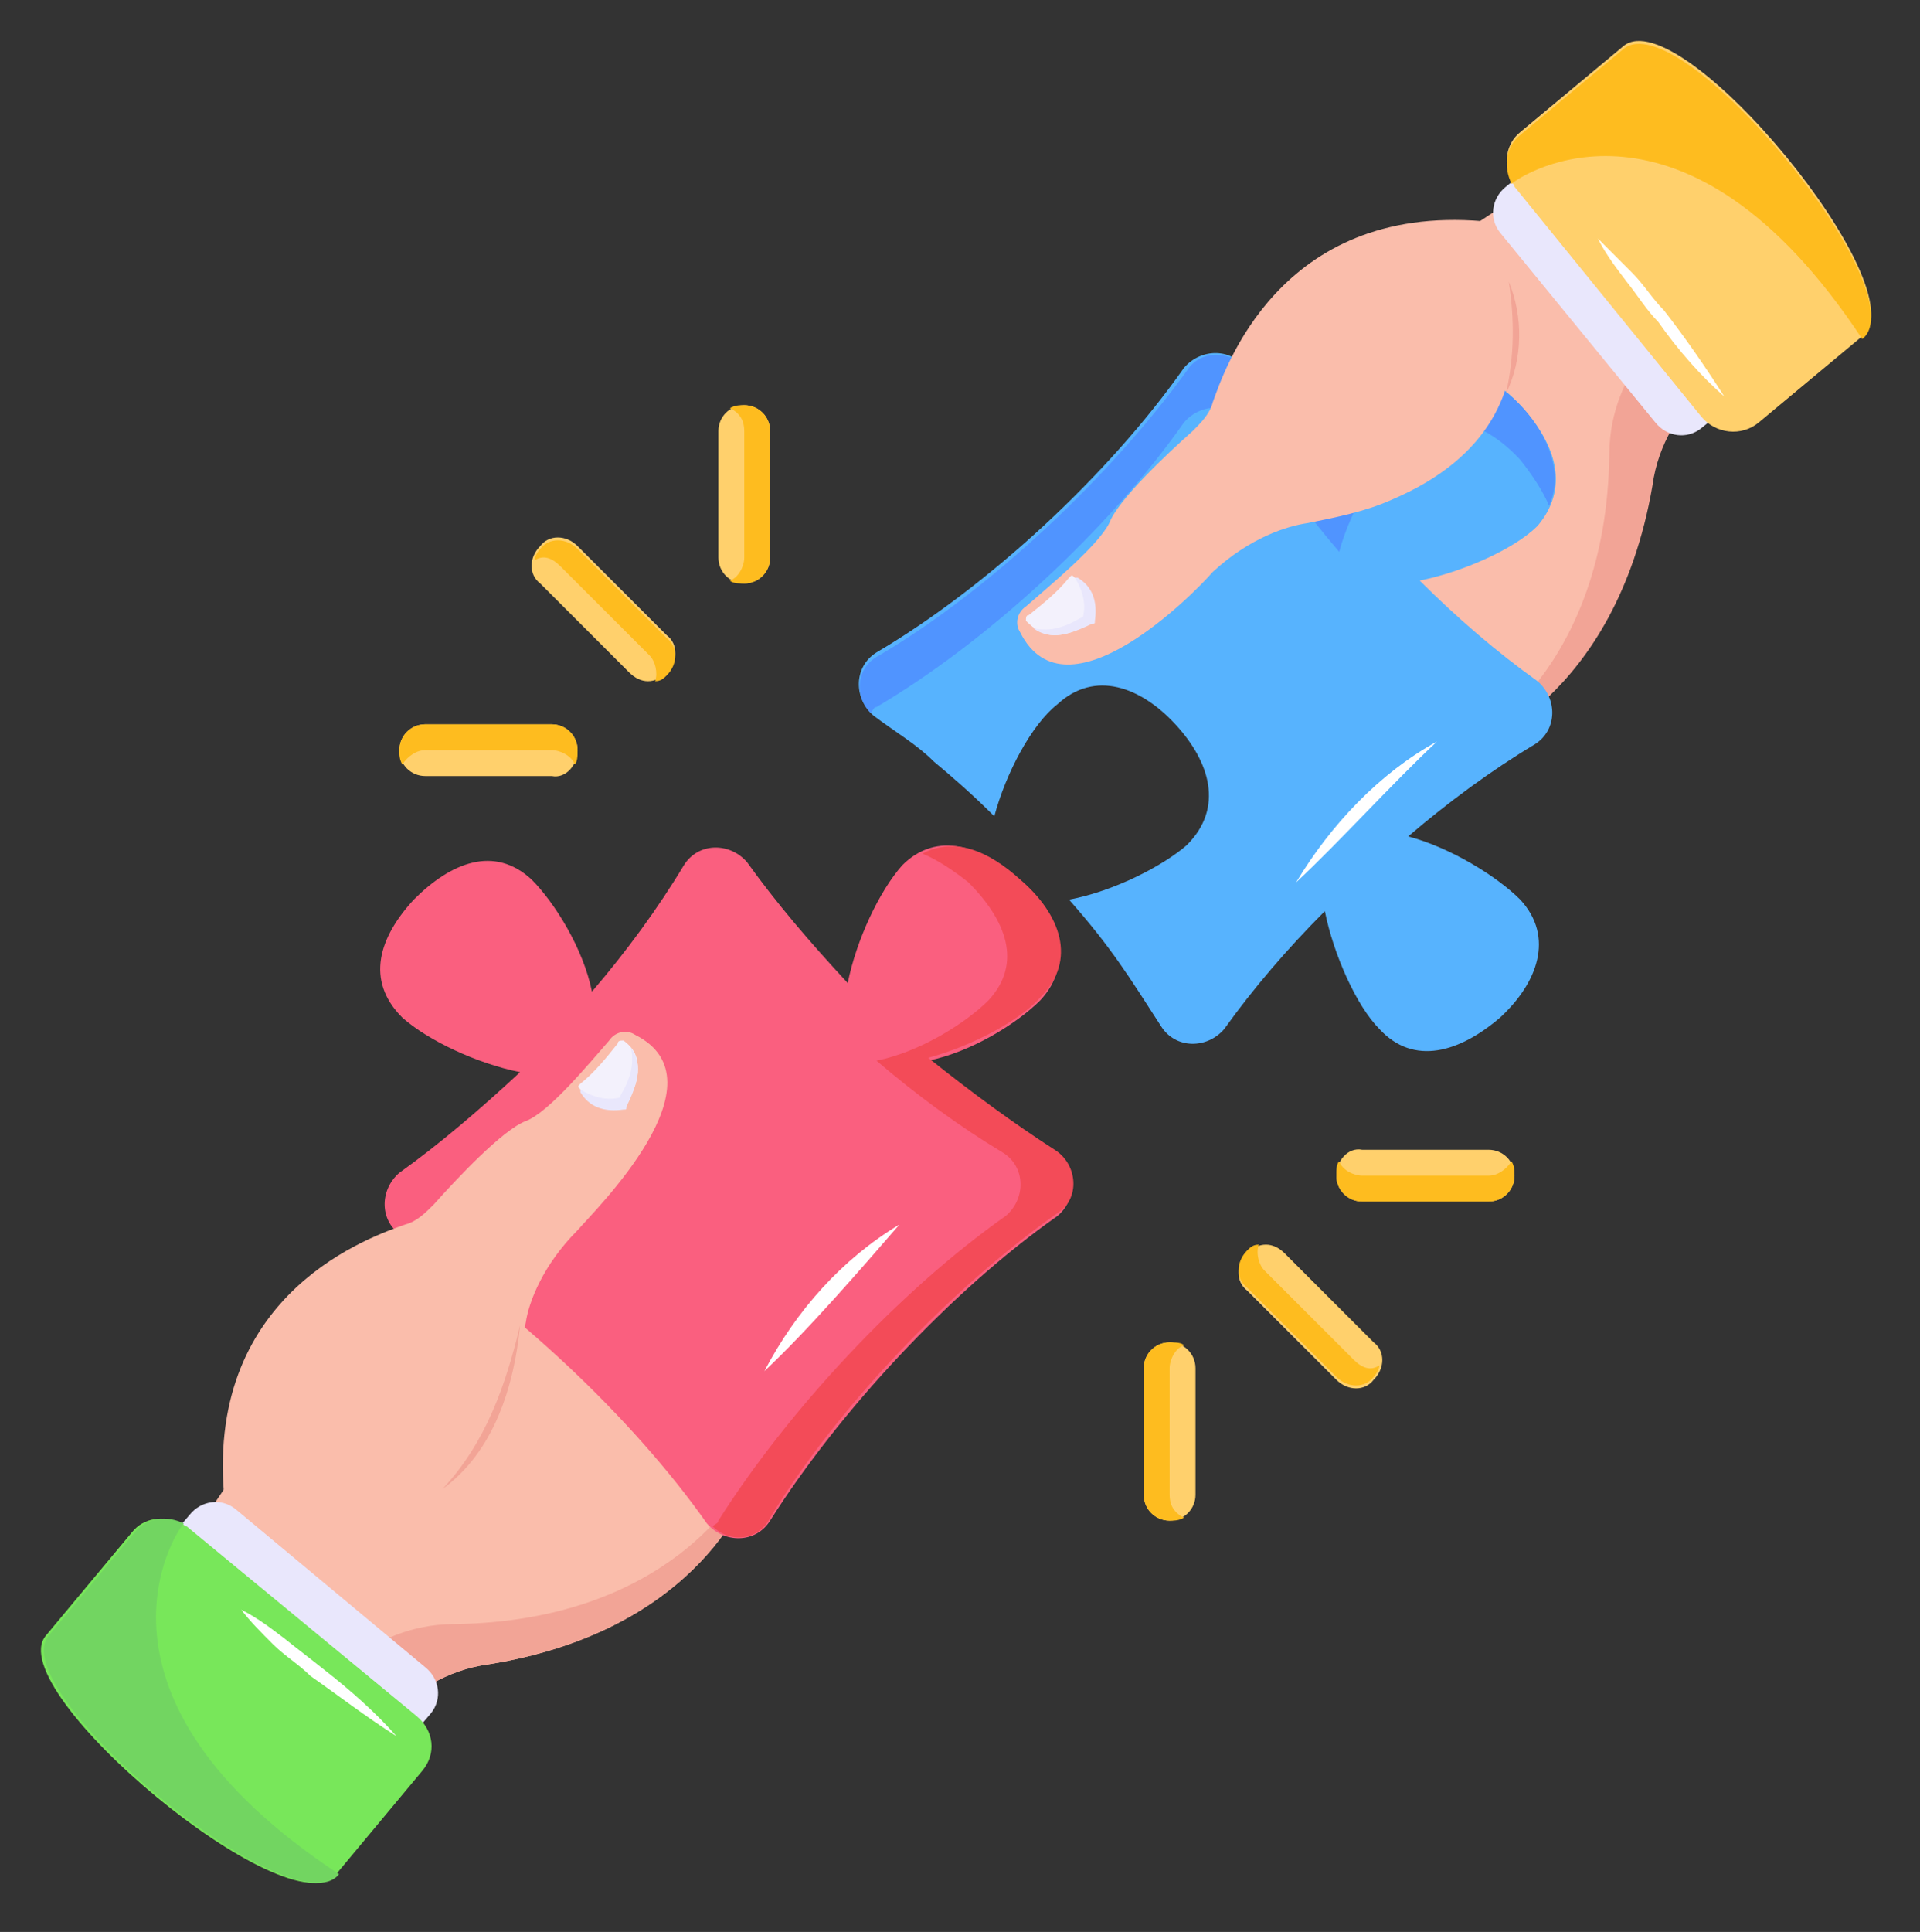 <?xml version="1.0" encoding="UTF-8"?>
<!DOCTYPE svg PUBLIC '-//W3C//DTD SVG 1.0//EN'
          'http://www.w3.org/TR/2001/REC-SVG-20010904/DTD/svg10.dtd'>
<svg height="506.0" preserveAspectRatio="xMidYMid meet" version="1.0" viewBox="5.3 3.8 503.0 506.0" width="503.0" xmlns="http://www.w3.org/2000/svg" xmlns:xlink="http://www.w3.org/1999/xlink" zoomAndPan="magnify"
><rect x="5.3" y="3.8" width="503.0" height="506.0" fill="#333333" stroke="none"/><g
  ><g
    ><g
      ><g
        ><g
          ><g
            ><g
              ><g
                ><g
                  ><path d="M133.271,334.306l-45.93,24.847l-26.353,39.153l-6.023,8.282 c18.823,13.553,34.635,30.87,53.458,45.93c5.271-5.271,13.554-11.295,24.848-12.801 c56.471-9.035,68.518-46.683,68.518-46.683l-45.177-41.411L133.271,334.306z" fill="#FABDAB"
                  /></g
                  ><g
                  ><g
                    ><path d="M192,384l7.529,9.035c0,0-18.07,35.389-75.294,36.142c-11.294,0-20.33,4.518-26.354,9.035 c-9.035-10.541-18.07-21.082-26.353-32.376c-1.506,1.506-2.259,3.012-3.765,4.518c-0.753,0.753-1.506,1.506-2.259,3.012 c0,0.753-0.753,0.753-0.753,1.506c15.059,12.047,28.611,25.6,43.67,37.647c5.271-5.271,13.554-11.295,24.848-12.801 c56.471-9.035,68.518-46.683,68.518-46.683L192,384z" fill="#F2A496"
                    /></g
                  ></g
                  ><g
                  ><g
                    ><path d="M100.894,472.847l17.318-20.329c3.012-3.765,2.259-9.036-1.506-12.048l-49.694-41.411 c-3.765-3.013-9.035-2.26-12.047,1.506l-17.318,20.329L100.894,472.847z" fill="#E9E7FC"
                    /></g
                    ><g
                    ><path d="M115.953,467.577l-22.589,27.105c-12.047,15.059-88.094-48.188-76.047-62.494l22.588-27.105 c3.012-3.765,8.282-4.518,12.801-2.259c0.753,0,0.753,0.753,1.506,0.753l60.235,49.694 C118.965,457.036,119.718,463.059,115.953,467.577z" fill="#78E75A"
                    /></g
                    ><g
                    ><path d="M94.117,494.682c-12.047,15.059-88.094-48.188-76.047-62.494l22.588-27.105 c3.012-3.765,8.283-4.518,12.801-2.259C51.2,405.083,23.341,448,94.117,494.682z" fill="#72D561"
                    /></g
                    ><g
                    ><path d="M109.176,458.542c-8.282-5.271-15.059-10.542-22.588-15.813c-3.012-3.012-6.776-5.271-9.788-8.282 s-6.023-6.023-8.282-9.035c4.518,2.259,8.282,5.271,11.294,7.529c3.765,3.012,6.776,5.271,10.541,8.282 C97.129,446.494,103.906,452.518,109.176,458.542z" fill="#FFF"
                    /></g
                  ></g
                ></g
              ></g
            ></g
            ><g
            ><g
              ><g
                ><path d="M272.565,234.918c9.788,9.788,14.306,21.082,5.271,30.87c-6.023,6.024-18.07,13.554-29.364,15.813 c10.541,9.035,21.835,17.317,33.129,24.094c6.023,3.765,6.023,12.047,0.753,16.564 c-27.858,19.577-57.224,51.2-75.294,79.813c-3.765,6.023-12.047,6.023-16.564,0.753 c-19.577-27.859-51.2-57.224-79.813-75.295c-6.023-3.765-6.023-12.047-0.753-16.564 c10.542-7.529,21.083-16.564,31.624-26.353c-11.294-2.259-24.094-8.282-30.871-14.306 c-9.788-9.789-6.023-21.083,3.013-30.871c9.788-9.788,21.082-14.306,30.87-5.271c6.023,6.023,13.553,18.07,15.812,29.364 c9.035-10.541,17.318-21.835,24.095-33.129c3.765-6.023,12.047-6.023,16.564-0.753 c7.529,10.541,16.564,21.082,26.353,31.623c2.259-11.294,8.282-24.094,14.307-30.87 C250.73,221.365,262.777,225.13,272.565,234.918L272.565,234.918z" fill="#FA5F7F"
                /></g
              ></g
              ><g
              ><path d="M205.553,362.918c8.282-15.812,20.329-29.365,35.389-38.4 C231.153,335.812,216.847,352.377,205.553,362.918z" fill="#FFF"
              /></g
              ><g
              ><g
                ><g
                  ><path d="M246.965,227.388c3.765,1.506,8.282,4.518,12.047,7.529c9.788,9.788,14.306,21.082,5.271,30.87 c-6.023,6.024-18.07,13.554-29.365,15.813c10.542,9.035,21.836,17.317,33.13,24.094c6.023,3.765,6.023,12.047,0.753,16.564 c-27.859,19.577-57.224,51.2-75.294,79.813c0,0.753-0.753,0.753-1.506,1.506c4.518,4.518,12.047,3.765,15.059-2.259 c17.317-28.612,47.436-60.235,75.294-79.813c6.023-3.765,5.271-12.8-0.753-16.564 c-10.541-6.776-21.835-15.059-33.129-24.094c11.294-3.012,24.094-9.788,29.364-15.813 c9.788-9.788,5.271-21.835-5.271-30.87C264.282,226.635,255.247,222.871,246.965,227.388L246.965,227.388z" fill="#F34B58"
                  /></g
                ></g
              ></g
            ></g
            ><g
            ><g
              ><path d="M171.67,274.824c-2.259-1.506-5.271-0.753-6.776,1.506c-5.271,6.023-15.812,18.823-21.835,21.082 s-18.07,15.059-24.094,21.835c-2.259,2.259-4.518,4.518-7.53,5.271c-8.282,3.012-51.952,17.318-47.435,70.776 c0,0,50.447,29.365,73.035-23.341c3.012-6.776,4.518-14.306,6.023-21.835c0.753-5.271,4.518-15.059,13.553-24.095 C161.129,320.753,195.765,286.871,171.67,274.824z" fill="#FABDAB"
              /></g
              ><g
              ><path d="M172.423,283.859c0-3.012-0.753-5.271-3.765-7.529c-0.753,0-1.506,0-1.506,0.753 c-3.012,3.765-6.023,7.529-9.788,10.541c-0.753,0.753-0.753,0.753,0,1.506c2.259,3.765,6.023,5.271,11.294,4.518 c0.753,0,0.753,0,0.753-0.753C171.67,289.13,172.423,286.118,172.423,283.859z" fill="#F3F1FC"
              /></g
              ><g
              ><g
                ><path d="M172.423,283.859c0-2.259-0.753-4.518-2.259-6.023c0.753,0.753,0.753,2.259,0.753,3.765 c0,2.259-0.753,5.271-3.012,9.035c0,0.753-0.753,0.753-0.753,0.753c-3.765,0.753-7.529-0.753-9.788-2.259v0.753 c2.259,3.765,6.023,5.271,11.294,4.518c0.753,0,0.753,0,0.753-0.753C171.67,289.13,172.423,286.118,172.423,283.859 L172.423,283.859z" fill="#E9E7FC"
                /></g
              ></g
            ></g
          ></g
        ></g
        ><g
        ><path d="M121.224,393.788c11.294-12.047,16.564-27.105,20.329-42.917 C140.047,366.682,134.777,384,121.224,393.788z" fill="#F2A496"
        /></g
      ></g
      ><g
      ><g
        ><g
          ><g
            ><g
              ><g
                ><g
                  ><g
                    ><path d="M332.047,131.011l25.6-45.929l39.906-26.354l7.529-6.023 c13.553,18.823,30.87,35.389,45.177,53.459c-5.271,5.271-11.295,13.553-12.801,24.847 c-9.788,56.471-47.435,68.518-47.435,68.518l-41.412-45.176L332.047,131.011z" fill="#FABDAB"
                    /></g
                    ><g
                    ><g
                      ><path d="M381.74,190.494l9.036,7.529c0,0,35.388-18.07,36.141-75.294c0-11.294,4.518-20.329,9.035-26.353 c-10.541-9.788-21.082-18.07-31.623-27.106c1.506-1.506,3.012-2.259,4.518-3.765c0.753-0.753,1.506-1.506,3.012-2.259 c0.753,0,0.753-0.753,1.506-0.753c12.047,15.059,25.6,28.612,37.647,43.671c-5.271,5.271-11.295,13.553-12.801,24.847 c-9.788,56.471-47.435,68.518-47.435,68.518L381.74,190.494z" fill="#F2A496"
                      /></g
                    ></g
                    ><g
                    ><g
                      ><g
                        ><path d="M403.576,109.929c-9.035-9.788-21.083-14.306-30.871-5.271 c-6.023,6.023-13.553,18.07-16.564,29.364c-9.035-10.541-17.317-21.835-24.094-33.129 c-3.765-6.023-12.047-6.023-16.565-0.753c-19.576,27.858-51.199,57.224-80.564,74.541 c-6.023,3.765-6.023,12.047-0.753,16.564c6.023,4.518,11.295,7.529,15.813,12.047 c4.518,3.766,9.788,8.283,15.812,14.307c3.012-11.294,9.788-24.095,16.564-29.365c9.788-9.035,21.835-4.518,30.87,5.271 s12.801,21.836,3.012,31.624c-6.023,5.271-18.823,12.047-30.87,14.306c11.294,12.8,15.812,20.329,24.094,33.13 c3.765,6.023,12.048,6.023,16.565,0.753c7.529-10.542,16.564-21.083,26.353-30.871 c2.259,11.294,8.282,24.847,14.306,30.871c9.035,9.788,21.083,6.023,31.624-3.012 c9.788-9.036,14.306-21.083,5.271-30.871c-6.023-6.023-18.07-13.553-29.365-16.564 c10.542-9.035,21.836-17.318,33.13-24.095c6.023-3.765,6.023-12.047,0.753-16.564 c-10.541-7.529-21.082-16.564-30.871-26.353c11.295-2.259,24.848-8.282,30.871-14.307 C416.376,131.764,413.365,120.47,403.576,109.929L403.576,109.929z" fill="#57B3FE"
                        /></g
                        ><g
                        ><path d="M344.847,234.918c9.035-15.059,21.835-28.611,36.894-36.895 C370.447,208.565,356.141,224.377,344.847,234.918z" fill="#FFF"
                        /></g
                        ><g
                        ><path d="M411.106,136.282c-1.506-3.765-4.518-8.282-7.529-12.047 c-9.035-9.788-21.083-14.306-30.871-5.271c-6.023,6.023-13.553,18.07-16.564,29.365 c-9.035-10.542-17.317-21.836-24.094-33.13c-3.765-6.023-12.047-6.023-16.565-0.753 c-19.576,27.859-51.199,57.224-80.564,74.541c-0.753,0-0.753,0.753-1.506,1.506c-4.518-4.518-3.765-12.047,2.259-15.059 c29.365-17.317,60.988-47.436,80.564-74.541c3.765-6.023,12.801-5.271,16.565,0.753 c6.776,10.541,15.059,21.835,24.094,33.129c3.012-11.294,9.788-24.094,16.564-29.364 c9.788-9.035,21.836-4.518,30.871,5.271C411.106,118.212,414.87,128,411.106,136.282z" fill="#5094FF"
                        /></g
                      ></g
                    ></g
                    ><g
                    ><g
                      ><path d="M471.341,99.388l-20.329,16.564c-3.766,3.012-9.036,2.259-12.048-1.506l-40.658-49.694 c-3.012-3.765-2.259-9.035,1.506-12.047l20.329-16.564L471.341,99.388z" fill="#E9E7FC"
                      /></g
                      ><g
                      ><path d="M466.071,114.447l27.105-22.588c15.059-12.047-47.436-88.095-62.494-76.047L403.576,38.4 c-3.765,3.012-4.518,8.282-2.259,12.8c0,0.753,0.753,0.753,0.753,1.506l48.941,60.235 C454.777,117.459,461.553,118.212,466.071,114.447L466.071,114.447z" fill="#FFD06C"
                      /></g
                      ><g
                      ><path d="M493.176,92.612c15.059-12.047-47.436-88.095-62.494-76.047l-27.105,22.588 c-3.765,3.012-4.518,8.282-2.259,12.8C403.576,49.694,446.494,21.836,493.176,92.612z" fill="#FEBC1F"
                      /></g
                      ><g
                      ><path d="M457.035,107.671c-5.271-8.282-10.542-15.812-15.813-22.588 c-3.012-3.012-5.271-6.776-8.282-9.789c-3.012-3.012-6.023-6.023-9.035-9.035c2.259,4.518,5.271,8.282,7.529,11.294 c3.012,3.766,5.271,7.53,8.282,10.542C444.988,95.624,451.012,102.4,457.035,107.671z" fill="#FFF"
                      /></g
                    ></g
                  ></g
                ></g
              ></g
              ><g
              ><g
                ><path d="M272.565,169.412c-1.506-2.259-0.753-5.271,1.506-6.776c6.023-5.271,18.823-15.812,21.835-21.836 c2.259-6.023,15.059-18.07,21.835-24.094c2.26-2.259,4.519-4.518,5.271-7.529c3.012-8.282,17.317-51.953,70.776-47.436 c0,0,29.364,50.447-24.095,73.035c-6.776,3.012-14.306,4.518-21.835,6.023c-5.271,0.754-15.059,3.766-24.847,12.801 C318.494,158.871,284.612,193.506,272.565,169.412z" fill="#FABDAB"
                /></g
                ><g
                ><path d="M281.6,170.165c-3.012,0-5.271-1.506-7.529-3.765c0-0.753,0-1.506,0.753-1.506 c3.765-3.012,7.529-6.023,10.541-9.788c0.753-0.753,0.753-0.753,1.506,0c3.765,2.259,5.271,6.023,4.518,11.294 c0,0.753,0,0.753-0.753,0.753C286.87,169.412,283.859,170.165,281.6,170.165z" fill="#F3F1FC"
                /></g
                ><g
                ><g
                  ><path d="M281.6,170.165c-2.259,0-4.518-0.753-6.023-2.259c0.753,0.753,2.259,0.753,3.765,0.753 c2.259,0,5.271-0.753,9.035-3.012c0.753,0,0.753-0.753,0.753-0.753c0.753-3.765-0.753-7.529-2.259-9.788h0.753 c3.765,2.259,5.271,6.023,4.518,11.294c0,0.753,0,0.753-0.753,0.753C286.87,169.412,283.859,170.165,281.6,170.165 L281.6,170.165z" fill="#E9E7FC"
                  /></g
                ></g
              ></g
            ></g
          ></g
        ></g
        ><g
        ><path d="M400.565,77.552c3.765,9.036,3.765,20.33-0.753,29.365C402.071,97.13,402.071,87.342,400.565,77.552 L400.565,77.552z" fill="#F2A496"
        /></g
      ></g
    ></g
    ><g
    ><g
      ><g
        ><g
          ><g
            ><g
              ><g
                ><path d="M332.047,332.047c-3.012,3.013-3.012,7.53,0,9.789l23.341,23.341c3.012,3.012,7.529,3.012,9.788,0 c3.012-3.012,3.012-7.529,0-9.788l-23.341-23.342C338.823,329.035,335.059,329.035,332.047,332.047z" fill="#FFD06C"
                /></g
              ></g
            ></g
            ><g
            ><g
              ><g
                ><path d="M359.906,359.906l-23.341-23.341c-1.506-1.506-2.259-4.519-1.506-6.777 c-1.506,0-2.259,0.753-3.012,1.506c-3.012,3.013-3.012,7.53,0,9.789l23.341,23.341c3.012,3.012,7.529,3.012,9.788,0 c0.753-0.753,1.506-2.259,1.506-3.012C364.423,362.918,362.164,362.165,359.906,359.906L359.906,359.906z" fill="#FEBC1F"
                /></g
              ></g
            ></g
          ></g
        ></g
        ><g
        ><g
          ><g
            ><g
              ><g
                ><path d="M355.388,311.718c0,3.765,3.012,6.776,6.776,6.776h33.13c3.765,0,6.776-3.012,6.776-6.776 s-3.012-6.776-6.776-6.776h-33.13C358.4,304.188,355.388,307.953,355.388,311.718z" fill="#FFD06C"
                /></g
              ></g
            ></g
            ><g
            ><g
              ><g
                ><path d="M395.294,311.718h-33.13c-2.259,0-5.271-1.506-6.023-3.765c-0.753,0.753-0.753,2.259-0.753,3.765 c0,3.765,3.012,6.776,6.776,6.776h33.13c3.765,0,6.776-3.012,6.776-6.776c0-1.506,0-2.259-0.753-3.765 C399.812,310.212,397.553,311.718,395.294,311.718L395.294,311.718z" fill="#FEBC1F"
                /></g
              ></g
            ></g
          ></g
        ></g
        ><g
        ><g
          ><g
            ><g
              ><g
                ><path d="M311.717,355.388c-3.765,0-6.776,3.012-6.776,6.776v33.129c0,3.766,3.012,6.777,6.776,6.777 s6.777-3.012,6.777-6.777v-33.129C318.494,358.4,315.482,355.388,311.717,355.388z" fill="#FFD06C"
                /></g
              ></g
            ></g
            ><g
            ><g
              ><g
                ><path d="M311.717,395.294v-33.129c0-2.259,1.506-5.271,3.765-6.023c-0.753-0.753-2.259-0.753-3.765-0.753 c-3.765,0-6.776,3.012-6.776,6.776v33.129c0,3.766,3.012,6.777,6.776,6.777c1.506,0,2.259,0,3.765-0.753 C312.47,399.812,311.717,397.553,311.717,395.294L311.717,395.294z" fill="#FEBC1F"
                /></g
              ></g
            ></g
          ></g
        ></g
      ></g
      ><g
      ><g
        ><g
          ><g
            ><g
              ><g
                ><path d="M179.953,179.953c3.012-3.012,3.012-7.529,0-9.788l-23.342-23.341c-3.012-3.012-7.529-3.012-9.788,0 c-3.012,3.012-3.012,7.529,0,9.788l23.341,23.341C173.176,182.965,176.942,182.965,179.953,179.953z" fill="#FFD06C"
                /></g
              ></g
            ></g
            ><g
            ><g
              ><g
                ><path d="M152.094,152.094l23.341,23.341c1.507,1.506,2.26,4.518,1.507,6.776 c1.506,0,2.259-0.753,3.012-1.506c3.012-3.012,3.012-7.529,0-9.788l-23.342-23.341c-3.012-3.012-7.529-3.012-9.788,0 c-0.753,0.753-1.506,2.259-1.506,3.012C147.576,149.083,149.835,149.836,152.094,152.094z" fill="#FEBC1F"
                /></g
              ></g
            ></g
          ></g
        ></g
        ><g
        ><g
          ><g
            ><g
              ><g
                ><path d="M156.612,200.282c0-3.765-3.012-6.776-6.776-6.776h-33.129c-3.765,0-6.777,3.012-6.777,6.776 s3.013,6.777,6.777,6.777h33.129C153.6,207.812,156.612,204.047,156.612,200.282z" fill="#FFD06C"
                /></g
              ></g
            ></g
            ><g
            ><g
              ><g
                ><path d="M116.706,200.282h33.129c2.259,0,5.271,1.506,6.023,3.765c0.753-0.753,0.753-2.259,0.753-3.765 c0-3.765-3.012-6.776-6.776-6.776h-33.129c-3.765,0-6.777,3.012-6.777,6.776c0,1.506,0,2.259,0.753,3.765 C112.189,201.788,114.448,200.282,116.706,200.282z" fill="#FEBC1F"
                /></g
              ></g
            ></g
          ></g
        ></g
        ><g
        ><g
          ><g
            ><g
              ><g
                ><path d="M200.282,156.612c3.765,0,6.776-3.012,6.776-6.776v-33.13c0-3.765-3.012-6.776-6.776-6.776 s-6.776,3.012-6.776,6.776v33.13C193.506,153.6,196.518,156.612,200.282,156.612z" fill="#FFD06C"
                /></g
              ></g
            ></g
            ><g
            ><g
              ><g
                ><path d="M200.282,116.706v33.13c0,2.259-1.506,5.271-3.765,6.023c0.753,0.753,2.259,0.753,3.765,0.753 c3.765,0,6.776-3.012,6.776-6.776v-33.13c0-3.765-3.012-6.776-6.776-6.776c-1.506,0-2.259,0-3.765,0.753 C199.53,112.188,200.282,114.447,200.282,116.706z" fill="#FEBC1F"
                /></g
              ></g
            ></g
          ></g
        ></g
      ></g
    ></g
  ></g
></svg
>
